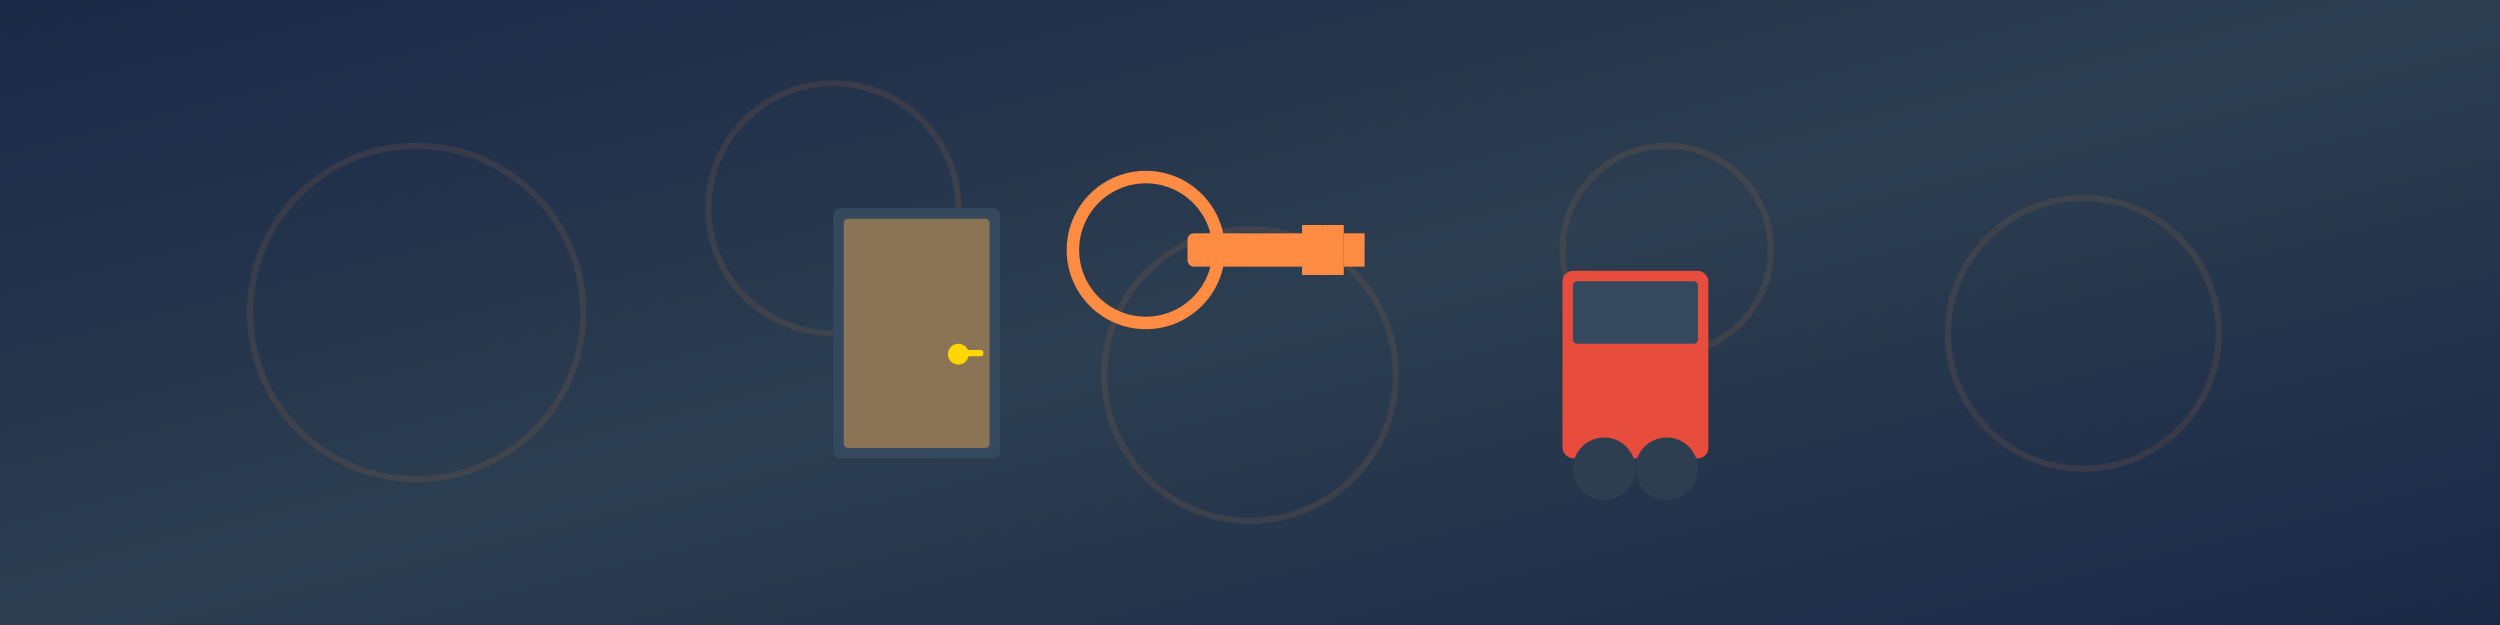 <svg xmlns="http://www.w3.org/2000/svg" width="1200" height="300" viewBox="0 0 1200 300">
  <defs>
    <linearGradient id="cilingirGrad" x1="0%" y1="0%" x2="100%" y2="100%">
      <stop offset="0%" style="stop-color:#1a2847;stop-opacity:1" />
      <stop offset="50%" style="stop-color:#2c3e50;stop-opacity:1" />
      <stop offset="100%" style="stop-color:#1a2847;stop-opacity:1" />
    </linearGradient>
  </defs>
  <rect width="1200" height="300" fill="url(#cilingirGrad)"/>
  <g opacity="0.1">
    <circle cx="200" cy="150" r="80" fill="none" stroke="#ff8c42" stroke-width="3"/>
    <circle cx="400" cy="100" r="60" fill="none" stroke="#ff8c42" stroke-width="3"/>
    <circle cx="600" cy="180" r="70" fill="none" stroke="#ff8c42" stroke-width="3"/>
    <circle cx="800" cy="120" r="50" fill="none" stroke="#ff8c42" stroke-width="3"/>
    <circle cx="1000" cy="160" r="65" fill="none" stroke="#ff8c42" stroke-width="3"/>
  </g>
  <g transform="translate(400, 100)">
    <rect x="0" y="0" width="80" height="120" fill="#34495e" rx="3"/>
    <rect x="5" y="5" width="70" height="110" fill="#8b7355" rx="2"/>
    <circle cx="60" cy="70" r="5" fill="#FFD700"/>
    <rect x="62" y="68" width="10" height="3" fill="#FFD700" rx="1"/>
  </g>
  <g transform="translate(550, 120)">
    <circle cx="0" cy="0" r="35" fill="none" stroke="#ff8c42" stroke-width="6"/>
    <rect x="20" y="-8" width="70" height="16" fill="#ff8c42" rx="3"/>
    <rect x="75" y="-12" width="10" height="24" fill="#ff8c42"/>
    <rect x="85" y="-12" width="10" height="24" fill="#ff8c42"/>
    <rect x="95" y="-8" width="10" height="16" fill="#ff8c42"/>
  </g>
  <g transform="translate(750, 130)">
    <rect x="0" y="0" width="70" height="90" fill="#e74c3c" rx="5"/>
    <rect x="5" y="5" width="60" height="30" fill="#34495e" rx="2"/>
    <circle cx="20" cy="95" r="15" fill="#2c3e50"/>
    <circle cx="50" cy="95" r="15" fill="#2c3e50"/>
  </g>
</svg>





